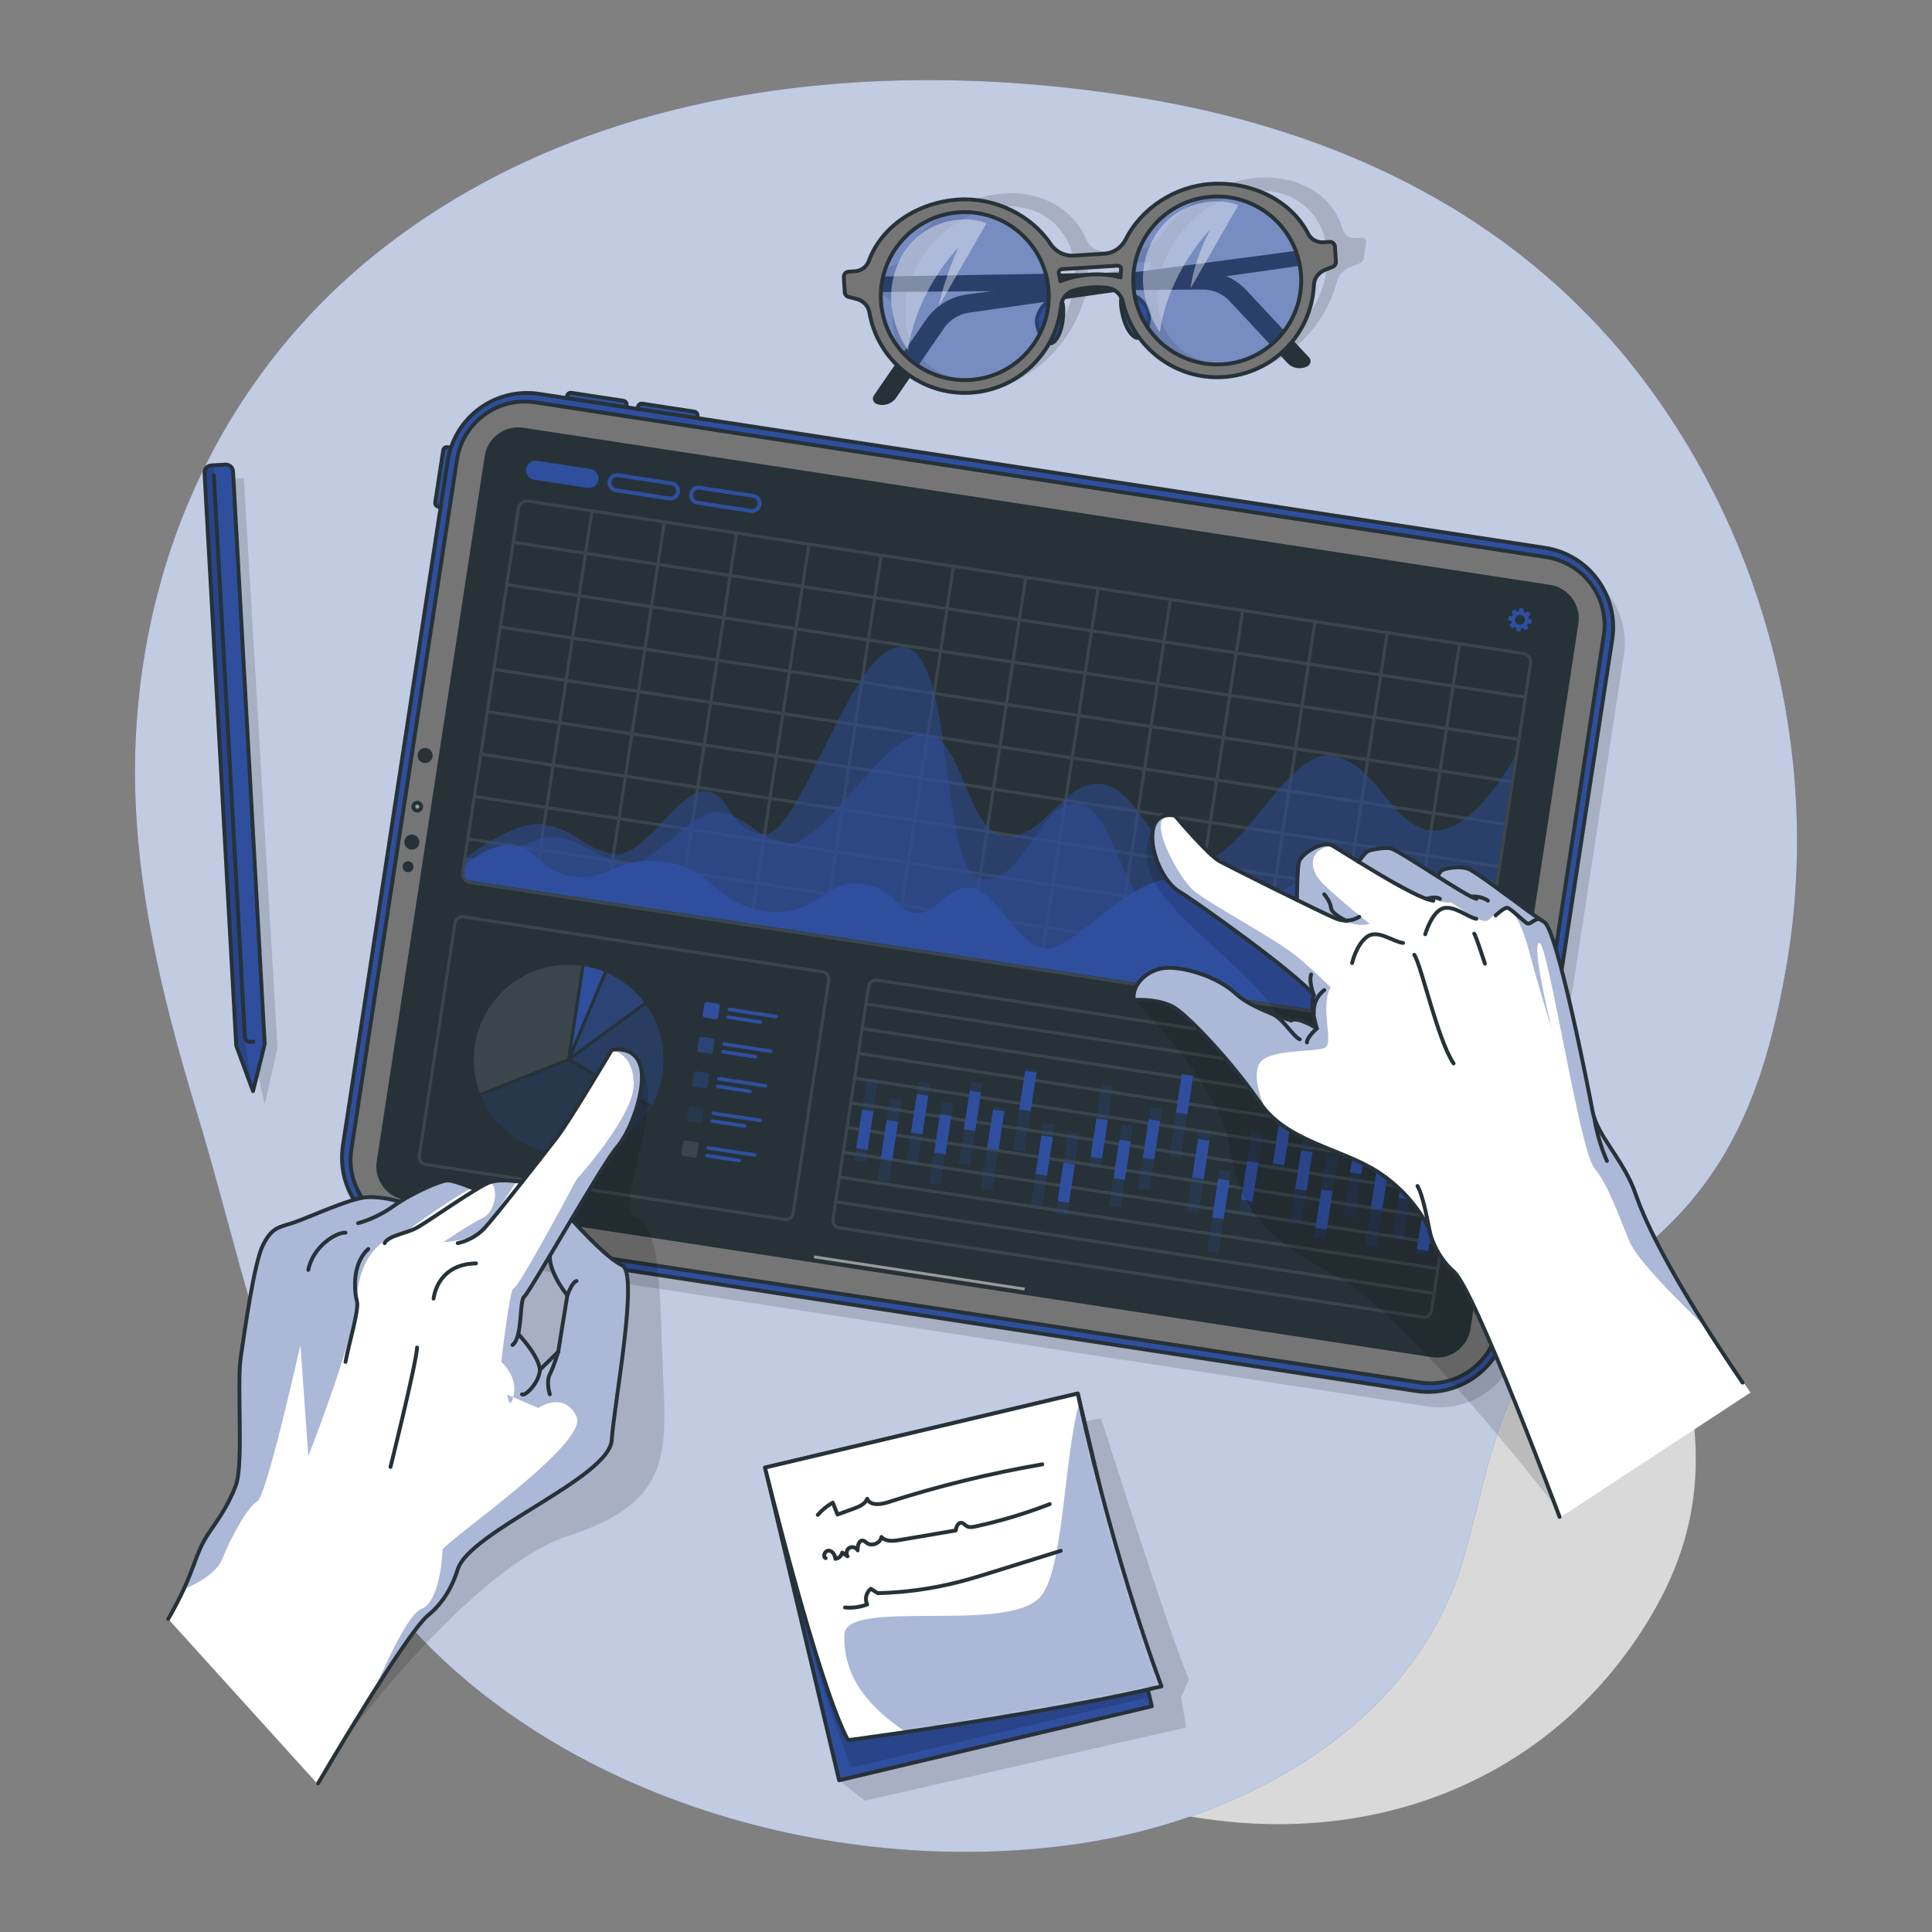 <svg xmlns="http://www.w3.org/2000/svg" width="500" height="500" viewBox="0 0 500 500" fill="none"><rect x="0" y="0" width="500" height="500" fill="#808080" stroke="none"/><path opacity="0.7" d="M67.931 167.084C67.931 167.084 40.054 239.072 79.228 311.587C118.402 384.103 199.107 422.389 263.697 455.135C328.287 487.881 395.358 471.934 427.231 418.297C459.104 364.66 415.386 326.369 415.334 249.879C415.283 173.389 426.781 153.137 385.371 88.516C343.961 23.892 242.312 9.59 165.471 57.52C88.631 105.448 67.931 167.084 67.931 167.084Z" fill="white"></path><path d="M193.95 24.405C160.039 30.001 127.532 42.316 99.913 63.606C59.734 94.577 37.446 140.879 35.121 191.233C33.586 224.47 41.523 256.879 51.11 288.439C63.443 329.04 71.4 375.288 97.155 409.991C137.247 464.014 214.743 486.773 279.55 477.106C321.42 470.86 365.66 447.08 378.539 404.103C383.307 388.191 385.631 371.094 393.782 356.389C403.549 338.769 421.265 328.478 434.713 314.133C451.328 296.41 458.021 274.332 462.16 250.976C471.218 199.862 458.848 145.704 428.982 103.304C397.813 59.055 351.57 35.321 299.07 25.979C293.308 24.954 287.517 24.089 281.71 23.361C252.878 19.747 222.902 19.627 193.95 24.405Z" fill="#2F4F9E"></path><path opacity="0.7" d="M193.95 24.405C160.039 30.001 127.532 42.316 99.913 63.606C59.734 94.577 37.446 140.879 35.121 191.233C33.586 224.47 41.523 256.879 51.11 288.439C63.443 329.04 71.4 375.288 97.155 409.991C137.247 464.014 214.743 486.773 279.55 477.106C321.42 470.86 365.66 447.08 378.539 404.103C383.307 388.191 385.631 371.094 393.782 356.389C403.549 338.769 421.265 328.478 434.713 314.133C451.328 296.41 458.021 274.332 462.16 250.976C471.218 199.862 458.848 145.704 428.982 103.304C397.813 59.055 351.57 35.321 299.07 25.979C293.308 24.954 287.517 24.089 281.71 23.361C252.878 19.747 222.902 19.627 193.95 24.405Z" fill="white"></path><path opacity="0.2" d="M201.281 382.659L284.96 367.047C284.96 367.047 303.898 426.809 307.723 434.536L305.703 439.229L306.964 447.08L223.819 466L217.152 460.743L201.281 382.659Z" fill="black" fill-opacity="0.7"></path><path d="M278.929 360.646L197.996 379.809L217.158 460.741L298.091 441.579L278.929 360.646Z" fill="#2F4F9E"></path><mask id="mask0_683_324" style="mask-type:luminance" maskUnits="userSpaceOnUse" x="197" y="360" width="102" height="101"><path d="M278.929 360.646L197.996 379.809L217.158 460.741L298.091 441.579L278.929 360.646Z" fill="white"></path></mask><g mask="url(#mask0_683_324)"><path opacity="0.2" d="M284.093 382.475L297.52 439.187L220.344 457.459C211.042 434.186 203.93 404.886 203.93 404.886L284.093 382.475Z" fill="black" fill-opacity="0.7"></path></g><path d="M278.929 360.646L197.996 379.809L217.158 460.741L298.091 441.579L278.929 360.646Z" stroke="#263238" stroke-miterlimit="10" stroke-linecap="round" stroke-linejoin="round"></path><path d="M300.605 436.421C280.384 441.209 251.731 445.711 234.451 448.25C225.411 449.568 219.471 450.348 219.471 450.348C211.81 436.305 197.992 379.809 197.992 379.809L278.925 360.648C279.079 361.341 279.221 362.027 279.372 362.71C289.026 406.442 300.605 436.421 300.605 436.421Z" fill="white"></path><mask id="mask1_683_324" style="mask-type:luminance" maskUnits="userSpaceOnUse" x="197" y="360" width="104" height="91"><path d="M300.605 436.421C280.384 441.209 251.731 445.711 234.451 448.25C225.411 449.568 219.471 450.348 219.471 450.348C211.81 436.305 197.992 379.809 197.992 379.809L278.925 360.648C279.079 361.341 279.221 362.027 279.372 362.71C289.026 406.442 300.605 436.421 300.605 436.421Z" fill="white"></path></mask><g mask="url(#mask1_683_324)"><path opacity="0.4" d="M300.606 436.421C280.385 441.209 251.732 445.711 234.452 448.25C221.474 439.618 218.343 431.156 218.5 423.093C218.676 413.505 260.41 422.872 269.132 413.382C275.354 406.613 275.174 377.875 279.373 362.709C289.027 406.442 300.606 436.421 300.606 436.421Z" fill="#2F4F9E"></path></g><path d="M300.605 436.421C280.384 441.209 251.731 445.711 234.451 448.25C225.411 449.568 219.471 450.348 219.471 450.348C211.81 436.305 197.992 379.809 197.992 379.809L278.925 360.648C279.079 361.341 279.221 362.027 279.372 362.71C289.026 406.442 300.605 436.421 300.605 436.421Z" stroke="#263238" stroke-miterlimit="10" stroke-linecap="round" stroke-linejoin="round"></path><path d="M211.645 392.048C212.744 390.776 214.067 389.699 215.536 388.883C215.937 389.909 216.338 390.935 216.739 391.961C218.137 391.453 219.535 390.945 220.933 390.437C222.332 389.929 223.886 389.275 224.421 387.886C225.191 389.715 227.845 389.406 229.735 388.798C242.817 384.589 256.196 381.302 269.739 378.971" stroke="#263238" stroke-miterlimit="10" stroke-linecap="round" stroke-linejoin="round"></path><path d="M213.68 403.245C212.805 402.795 213.527 401.231 214.508 401.307C215.489 401.383 216.116 402.446 216.194 403.427C217.046 403.335 217.798 402.643 217.962 401.802C218.424 402.124 218.886 402.447 219.348 402.769C218.868 402.083 219.103 401.008 219.826 400.585C220.549 400.162 221.601 400.483 221.964 401.238C221.864 400.103 222.307 398.456 223.414 398.724C223.778 398.812 224.046 399.111 224.35 399.331C225.666 400.282 227.853 399.373 228.108 397.77C229.198 399.013 231.146 398.84 232.776 398.562C237.631 397.735 242.485 396.908 247.34 396.081C247.473 395.164 247.936 393.979 248.854 394.104C249.388 394.177 249.733 394.695 250.199 394.966C250.858 395.35 251.686 395.207 252.432 395.046C258.987 393.629 265.429 391.691 271.677 389.258" stroke="#263238" stroke-miterlimit="10" stroke-linecap="round" stroke-linejoin="round"></path><path d="M218.695 416.021C220.635 416.191 222.612 415.919 224.434 415.23C223.745 413.888 224.166 412.076 225.377 411.175C225.964 411.551 226.552 411.928 227.139 412.304C234.214 412.143 241.271 411.171 248.126 409.413C251.204 408.624 254.239 407.677 257.272 406.732C263.026 404.938 268.779 403.144 274.533 401.35" stroke="#263238" stroke-miterlimit="10" stroke-linecap="round" stroke-linejoin="round"></path><path opacity="0.2" d="M352.44 61.511L350.832 61.611C349.203 61.712 347.867 60.828 347.457 59.331C345.007 50.381 336.026 45.354 325.613 45.999C316.226 46.581 306.345 52.499 300.617 60.679C299.069 62.89 296.697 64.406 294.295 64.555L286.304 65.05C283.902 65.199 281.967 63.95 281.093 61.889C277.858 54.265 269.669 49.467 260.283 50.049C249.869 50.695 239.11 56.945 233.759 66.379C232.864 67.956 231.219 69.025 229.591 69.126L227.983 69.226C227.252 69.271 226.562 69.919 226.444 70.672L225.809 74.695C225.711 75.315 226.032 75.832 226.589 75.953L228.536 76.536C230.063 76.993 231.026 78.377 230.934 80.11C230.248 92.92 239.288 102.334 252.16 101.536C264.576 100.766 276.382 90.754 280.238 78.398C280.863 76.397 282.632 74.734 284.606 74.239C286.939 73.654 289.934 73.228 293.037 73.646C294.917 73.899 296.236 75.369 296.231 77.356C296.201 89.499 305.057 98.257 317.49 97.487C330.361 96.689 342.58 85.958 345.964 72.98C346.422 71.224 347.845 69.693 349.548 69.035L351.718 68.197C352.325 68.004 352.817 67.437 352.915 66.817L353.55 62.794C353.668 62.04 353.172 61.466 352.44 61.511ZM252.695 98.138C240.732 98.88 232.582 89.459 234.526 77.137C236.47 64.816 247.784 54.189 259.747 53.447C271.71 52.705 279.86 62.126 277.916 74.447C275.971 86.769 264.658 97.397 252.695 98.138ZM281.481 71.854C281.529 71.153 281.547 70.462 281.537 69.782C281.529 69.221 282.047 68.679 282.606 68.644L296.925 67.756C297.484 67.721 297.839 68.21 297.652 68.783C297.428 69.469 297.227 70.162 297.054 70.862C290.892 69.05 284.742 70.658 281.481 71.854ZM318.026 94.088C306.063 94.83 297.912 85.409 299.856 73.087C301.8 60.766 313.115 50.139 325.078 49.397C337.041 48.655 345.191 58.076 343.247 70.397C341.302 82.72 329.988 93.347 318.026 94.088Z" fill="black" fill-opacity="0.7"></path><path d="M342.167 64.023L250.411 76.178C246.029 76.758 242.098 79.169 239.593 82.811L226.159 102.346C225.626 103.12 225.958 104.189 226.836 104.526C228.688 105.236 230.785 104.585 231.91 102.951L244.327 84.91C245.823 82.736 248.162 81.288 250.776 80.917L342.505 67.921L342.167 64.023Z" fill="#263238"></path><path d="M218.379 71.721L310.924 70.19C315.344 70.117 319.588 71.92 322.603 75.153L338.775 92.489C339.416 93.176 339.246 94.282 338.427 94.745C336.7 95.721 334.53 95.387 333.176 93.937L318.231 77.928C316.43 75.999 313.903 74.912 311.263 74.932L218.62 75.628L218.379 71.721Z" fill="#263238"></path><path d="M274.472 77.606C275.611 77.822 275.557 85.578 272.984 88.24C270.411 90.902 267.756 84.468 268.433 82.173C269.11 79.877 270.902 76.929 274.472 77.606Z" fill="#2F4F9E" stroke="#263238" stroke-miterlimit="10" stroke-linecap="round" stroke-linejoin="round"></path><path d="M290.55 76.61C289.446 76.965 290.458 84.655 293.339 86.979C296.221 89.302 298.061 82.59 297.106 80.396C296.151 78.202 294.009 75.497 290.55 76.61Z" fill="#2F4F9E" stroke="#263238" stroke-miterlimit="10" stroke-linecap="round" stroke-linejoin="round"></path><path opacity="0.5" d="M233.22 59.386C238.061 55.246 248.306 48.193 259.528 54.9C270.75 61.607 274.625 68.881 272.318 78.771C270.011 88.661 262.95 101.843 246.311 99.54C229.673 97.237 218.187 72.243 233.22 59.386Z" fill="#2F4F9E"></path><path opacity="0.5" d="M298.646 56.187C303.487 52.047 313.732 44.995 324.953 51.701C336.174 58.407 340.05 65.682 337.743 75.572C335.436 85.462 328.375 98.644 311.736 96.341C295.099 94.038 283.613 69.044 298.646 56.187Z" fill="#2F4F9E"></path><path d="M344.079 62.599L342.471 62.699C340.842 62.8 339.293 61.944 338.548 60.492C334.094 51.809 323.885 46.947 313.471 47.592C304.084 48.174 295.371 53.936 291.365 61.886C290.282 64.035 288.212 65.51 285.81 65.659L277.82 66.154C275.418 66.303 273.182 65.094 271.842 63.096C266.885 55.702 257.527 51.06 248.14 51.642C237.726 52.287 228.196 58.374 224.848 67.54C224.288 69.073 222.856 70.113 221.228 70.214L219.62 70.314C218.889 70.359 218.332 70.989 218.378 71.72L218.62 75.626C218.657 76.228 219.096 76.729 219.687 76.845L221.789 77.407C223.438 77.848 224.719 79.189 225.006 80.871C227.131 93.306 238.367 102.426 251.238 101.628C263.654 100.858 273.417 91.118 274.606 79.119C274.799 77.176 276.226 75.558 278.118 75.074C280.354 74.502 283.297 74.083 286.535 74.483C288.496 74.725 290.156 76.15 290.589 78.078C293.232 89.864 304.136 98.349 316.569 97.578C329.44 96.78 339.464 86.342 340.036 73.74C340.114 72.035 341.219 70.546 342.801 69.905L344.818 69.087C345.391 68.898 345.764 68.347 345.726 67.745L345.484 63.839C345.44 63.11 344.811 62.554 344.079 62.599ZM251.035 98.331C239.072 99.073 228.737 89.944 227.995 77.981C227.253 66.018 236.382 55.683 248.345 54.941C260.308 54.199 270.643 63.328 271.385 75.291C272.127 87.254 262.998 97.59 251.035 98.331ZM274.428 72.768C274.322 72.087 274.188 71.417 274.028 70.757C273.896 70.213 274.302 69.685 274.861 69.651L289.18 68.763C289.739 68.728 290.206 69.202 290.143 69.759C290.067 70.425 290.017 71.099 289.995 71.778C283.351 70.028 277.471 71.601 274.428 72.768ZM316.366 94.282C304.403 95.024 294.068 85.895 293.326 73.932C292.584 61.969 301.713 51.634 313.676 50.892C325.639 50.15 335.974 59.279 336.716 71.242C337.458 83.204 328.329 93.54 316.366 94.282Z" fill="#757575" stroke="#263238" stroke-miterlimit="10" stroke-linecap="round" stroke-linejoin="round"></path><path opacity="0.4" d="M235.001 90.637C235.001 90.637 226.99 80.055 232.645 67.754C237.733 56.688 249.662 55.428 255.287 57.802L242.956 79.27C244.595 71.252 248.056 64.022 248.056 64.022C248.056 64.022 237.188 75.011 235.001 90.637Z" fill="white"></path><path opacity="0.4" d="M300.177 85.969C300.177 85.969 292.166 75.387 297.821 63.086C302.909 52.02 314.838 50.76 320.463 53.134L308.131 74.602C309.06 66.886 313.231 59.354 313.231 59.354C313.231 59.354 302.364 70.343 300.177 85.969Z" fill="white"></path><path opacity="0.2" d="M65.601 272.843L68.505 285.872L71.813 271.124L63.11 123.789H57.176L65.601 272.843Z" fill="black" fill-opacity="0.7"></path><path d="M60.304 121.997L68.505 270.2L65.484 282.386L61.138 270.608L52.937 122.405C52.88 121.377 53.663 120.502 54.691 120.445L58.344 120.243C59.373 120.186 60.248 120.969 60.304 121.997Z" fill="#2F4F9E"></path><mask id="mask2_683_324" style="mask-type:luminance" maskUnits="userSpaceOnUse" x="52" y="120" width="17" height="163"><path d="M60.304 121.997L68.505 270.2L65.484 282.386L61.138 270.608L52.937 122.405C52.88 121.377 53.663 120.502 54.691 120.445L58.344 120.243C59.373 120.186 60.248 120.969 60.304 121.997Z" fill="white"></path></mask><g mask="url(#mask2_683_324)"><path opacity="0.2" d="M65.483 282.387L61.136 270.609L52.935 122.406C52.878 121.378 53.661 120.503 54.689 120.446L55.198 120.418L63.459 269.71L65.483 282.387Z" fill="black" fill-opacity="0.7"></path></g><path d="M60.304 121.997L68.505 270.2L65.484 282.386L61.138 270.608L52.937 122.405C52.88 121.377 53.663 120.502 54.691 120.445L58.344 120.243C59.373 120.186 60.248 120.969 60.304 121.997Z" stroke="#263238" stroke-miterlimit="10" stroke-linecap="round" stroke-linejoin="round"></path><path d="M55.34 122.955L63.391 268.444C63.429 269.141 64.026 269.674 64.722 269.636L65.6 269.587" fill="#2F4F9E"></path><path d="M55.34 122.955L63.391 268.444C63.429 269.141 64.026 269.674 64.722 269.636L65.6 269.587" stroke="#263238" stroke-miterlimit="10" stroke-linecap="round" stroke-linejoin="round"></path><path opacity="0.2" d="M91.752 300.46L118.863 123.332C120.599 111.991 131.2 104.205 142.54 105.941L402.855 145.785C414.196 147.521 421.982 158.122 420.246 169.462L393.135 346.59C391.399 357.931 380.798 365.717 369.458 363.981L109.143 324.138C97.802 322.402 90.016 311.801 91.752 300.46Z" fill="black" fill-opacity="0.7"></path><path d="M121.498 116.592L119.139 132.003L113.469 131.134C112.929 131.051 112.558 130.547 112.641 130.007L114.701 116.553C114.784 116.013 115.288 115.641 115.828 115.724L121.498 116.592Z" fill="#2F4F9E" stroke="#263238" stroke-miterlimit="10" stroke-linecap="round" stroke-linejoin="round"></path><path d="M161.306 110.521L145.895 108.162L146.763 102.492C146.846 101.952 147.35 101.581 147.89 101.664L161.346 103.723C161.886 103.806 162.257 104.31 162.174 104.85L161.306 110.521Z" fill="#2F4F9E" stroke="#263238" stroke-miterlimit="10" stroke-linecap="round" stroke-linejoin="round"></path><path d="M179.638 113.328L164.227 110.969L165.095 105.299C165.178 104.759 165.682 104.388 166.222 104.471L179.678 106.531C180.218 106.614 180.589 107.118 180.506 107.658L179.638 113.328Z" fill="#2F4F9E" stroke="#263238" stroke-miterlimit="10" stroke-linecap="round" stroke-linejoin="round"></path><path d="M88.752 296.46L115.863 119.332C117.599 107.991 128.2 100.205 139.54 101.941L399.855 141.785C411.196 143.521 418.982 154.122 417.246 165.462L390.135 342.59C388.399 353.931 377.798 361.717 366.458 359.981L106.143 320.138C94.802 318.402 87.016 307.801 88.752 296.46Z" fill="#2F4F9E" stroke="#263238" stroke-miterlimit="10" stroke-linecap="round" stroke-linejoin="round"></path><path d="M367.481 357.795L105.819 317.745C96.117 316.26 89.454 307.19 90.939 297.487L118.256 119.011C119.741 109.308 128.811 102.646 138.514 104.131L400.176 144.181C409.879 145.666 416.541 154.736 415.056 164.439L387.74 342.915C386.254 352.619 377.184 359.281 367.481 357.795Z" fill="#757575" stroke="#263238" stroke-miterlimit="10" stroke-linecap="round" stroke-linejoin="round"></path><path d="M108.995 208.921C108.91 209.477 108.39 209.859 107.834 209.774C107.278 209.689 106.896 209.169 106.981 208.613C107.066 208.057 107.586 207.675 108.142 207.76C108.698 207.845 109.08 208.365 108.995 208.921Z" fill="#999999" stroke="#263238" stroke-miterlimit="10" stroke-linecap="round" stroke-linejoin="round"></path><path d="M108.51 218.228C108.347 219.292 107.353 220.022 106.289 219.86C105.225 219.697 104.495 218.703 104.658 217.639C104.821 216.575 105.815 215.845 106.879 216.007C107.943 216.17 108.673 217.164 108.51 218.228Z" fill="#263238"></path><path d="M111.94 195.818C111.777 196.882 110.783 197.612 109.719 197.45C108.655 197.287 107.925 196.293 108.087 195.229C108.25 194.165 109.244 193.435 110.308 193.597C111.373 193.759 112.103 194.754 111.94 195.818Z" fill="#263238"></path><path d="M107.012 224.522C106.893 225.297 106.169 225.83 105.393 225.711C104.618 225.592 104.085 224.868 104.204 224.092C104.323 223.316 105.047 222.784 105.823 222.903C106.599 223.022 107.131 223.746 107.012 224.522Z" fill="#263238"></path><path d="M408.492 161.36L380.562 343.88C379.822 348.67 375.352 351.96 370.562 351.23L151.352 317.68L146.602 316.95L128.732 314.21L120.082 312.89L107.582 310.98L104.852 310.56C100.062 309.83 96.772 305.35 97.502 300.56L125.442 118.04C126.172 113.25 130.652 109.96 135.442 110.7L217.272 123.22L229.652 125.12L241.482 126.93L256.682 129.25L262.182 130.09L401.152 151.36C405.942 152.1 409.222 156.57 408.492 161.36Z" fill="#263238"></path><g opacity="0.1"><path d="M203.01 315.988L110.055 301.76C108.796 301.567 107.928 300.386 108.121 299.128L117.354 238.803C117.547 237.544 118.728 236.676 119.987 236.869L212.942 251.097C214.201 251.29 215.069 252.471 214.876 253.73L205.643 314.055C205.451 315.314 204.27 316.181 203.01 315.988ZM119.865 237.665C119.045 237.54 118.276 238.104 118.151 238.925L108.918 299.25C108.793 300.069 109.357 300.838 110.177 300.964L203.132 315.192C203.952 315.317 204.721 314.753 204.846 313.933L214.079 253.608C214.205 252.788 213.639 252.019 212.82 251.893L119.865 237.665Z" fill="white"></path></g><path opacity="0.4" d="M147.9 274.185L168.719 285.992C170.05 283.554 170.988 280.848 171.432 277.944C172.436 271.385 170.74 265.039 167.181 260.023L147.9 274.185Z" fill="#2F4F9E"></path><path opacity="0.6" d="M148.1 273.038L166.704 259.373C164.225 256.11 160.934 253.463 157.072 251.762L153.406 260.456L148.1 273.038Z" fill="#2F4F9E"></path><path d="M151.272 250.027L148.049 271.081L156.327 251.45C154.728 250.808 153.038 250.326 151.272 250.027Z" fill="#2F4F9E"></path><path opacity="0.1" d="M146.797 273.939L150.475 249.906C137.222 248.096 124.919 257.242 122.888 270.514C122.227 274.836 122.741 279.064 124.183 282.882L146.797 273.939Z" fill="white"></path><path opacity="0.2" d="M143.446 298.502C153.665 300.066 163.37 295.085 168.318 286.692L147.13 274.676L124.475 283.635C127.659 291.294 134.648 297.155 143.446 298.502Z" fill="#2F4F9E"></path><path d="M185.143 263.757L182.381 263.334C182.039 263.282 181.804 262.962 181.857 262.62L182.28 259.858C182.332 259.516 182.652 259.281 182.994 259.334L185.756 259.757C186.098 259.809 186.333 260.129 186.28 260.471L185.857 263.233C185.804 263.574 185.485 263.809 185.143 263.757Z" fill="#2F4F9E"></path><path d="M200.748 263.545L188.697 261.7C188.443 261.661 188.269 261.424 188.308 261.17C188.347 260.916 188.584 260.742 188.838 260.781L200.889 262.626C201.143 262.665 201.317 262.902 201.278 263.156C201.239 263.41 201.002 263.584 200.748 263.545Z" fill="#2F4F9E"></path><path d="M196.765 264.982L188.391 263.7C188.137 263.661 187.963 263.424 188.002 263.17C188.041 262.916 188.278 262.742 188.532 262.781L196.906 264.063C197.16 264.102 197.334 264.339 197.295 264.593C197.256 264.847 197.019 265.021 196.765 264.982Z" fill="#2F4F9E"></path><path opacity="0.6" d="M183.772 272.716L181.01 272.293C180.668 272.241 180.433 271.921 180.486 271.579L180.909 268.817C180.961 268.475 181.281 268.24 181.623 268.293L184.385 268.716C184.727 268.768 184.962 269.088 184.909 269.43L184.486 272.192C184.434 272.534 184.114 272.769 183.772 272.716Z" fill="#2F4F9E"></path><path d="M199.377 272.504L187.326 270.659C187.072 270.62 186.898 270.383 186.937 270.129C186.976 269.875 187.213 269.701 187.467 269.74L199.518 271.584C199.772 271.623 199.946 271.86 199.907 272.114C199.868 272.369 199.631 272.543 199.377 272.504Z" fill="#2F4F9E"></path><path d="M195.393 273.941L187.019 272.659C186.765 272.62 186.591 272.383 186.63 272.129C186.669 271.875 186.906 271.701 187.16 271.74L195.534 273.022C195.788 273.061 195.962 273.298 195.923 273.552C195.884 273.806 195.647 273.98 195.393 273.941Z" fill="#2F4F9E"></path><path opacity="0.4" d="M182.401 281.675L179.639 281.252C179.297 281.2 179.062 280.88 179.115 280.538L179.538 277.776C179.59 277.434 179.91 277.199 180.252 277.252L183.014 277.675C183.356 277.727 183.591 278.047 183.538 278.389L183.115 281.151C183.063 281.492 182.743 281.727 182.401 281.675Z" fill="#2F4F9E"></path><path d="M198.006 281.463L185.955 279.618C185.701 279.579 185.527 279.342 185.566 279.088C185.605 278.834 185.842 278.66 186.096 278.699L198.147 280.544C198.401 280.583 198.575 280.82 198.536 281.074C198.497 281.328 198.26 281.502 198.006 281.463Z" fill="#2F4F9E"></path><path d="M194.022 282.9L185.648 281.618C185.394 281.579 185.22 281.342 185.259 281.088C185.298 280.834 185.535 280.66 185.789 280.699L194.163 281.981C194.417 282.02 194.591 282.257 194.552 282.511C194.513 282.765 194.276 282.939 194.022 282.9Z" fill="#2F4F9E"></path><path opacity="0.2" d="M181.03 290.634L178.268 290.211C177.926 290.159 177.691 289.839 177.744 289.497L178.167 286.735C178.219 286.393 178.539 286.158 178.881 286.211L181.643 286.634C181.985 286.686 182.22 287.006 182.167 287.348L181.744 290.11C181.691 290.452 181.372 290.687 181.03 290.634Z" fill="#2F4F9E"></path><path d="M196.635 290.422L184.584 288.577C184.33 288.538 184.156 288.301 184.195 288.047C184.234 287.793 184.471 287.619 184.725 287.658L196.776 289.502C197.03 289.541 197.204 289.778 197.165 290.032C197.126 290.287 196.889 290.461 196.635 290.422Z" fill="#2F4F9E"></path><path d="M192.651 291.859L184.277 290.577C184.023 290.538 183.849 290.301 183.888 290.047C183.927 289.793 184.164 289.619 184.418 289.658L192.792 290.94C193.046 290.979 193.22 291.216 193.181 291.47C193.142 291.724 192.905 291.898 192.651 291.859Z" fill="#2F4F9E"></path><path opacity="0.1" d="M179.659 299.593L176.897 299.17C176.555 299.118 176.32 298.798 176.373 298.456L176.796 295.694C176.848 295.352 177.168 295.117 177.51 295.17L180.272 295.593C180.614 295.645 180.849 295.965 180.796 296.307L180.373 299.069C180.32 299.41 180.001 299.645 179.659 299.593Z" fill="white"></path><path d="M195.264 299.38L183.213 297.536C182.959 297.497 182.785 297.26 182.824 297.006C182.863 296.752 183.1 296.578 183.354 296.617L195.405 298.462C195.659 298.501 195.833 298.738 195.794 298.992C195.755 299.245 195.518 299.419 195.264 299.38Z" fill="#2F4F9E"></path><path d="M191.28 300.816L182.906 299.534C182.652 299.495 182.478 299.258 182.517 299.004C182.556 298.75 182.793 298.576 183.047 298.615L191.421 299.897C191.675 299.936 191.849 300.173 191.81 300.427C191.771 300.681 191.534 300.855 191.28 300.816Z" fill="#2F4F9E"></path><g opacity="0.1"><path d="M378.159 276.385L227.036 253.254C225.777 253.061 224.593 253.924 224.4 255.183L223.763 259.342L223.641 260.139L222.782 265.748L222.66 266.545L221.803 272.147L221.681 272.944L220.824 278.546L220.702 279.343L219.844 284.953L219.722 285.75L218.865 291.352L218.743 292.149L217.886 297.751L217.764 298.548L216.905 304.158L216.783 304.955L215.926 310.557L215.804 311.354L215.167 315.513C214.974 316.772 215.845 317.957 217.104 318.15L368.227 341.281C369.486 341.474 370.663 340.602 370.856 339.343L371.493 335.184L371.615 334.387L372.472 328.785L372.594 327.988L373.453 322.379L373.575 321.582L374.432 315.98L374.554 315.183L375.411 309.581L375.533 308.784L376.392 303.175L376.514 302.378L377.371 296.776L377.493 295.979L378.35 290.377L378.472 289.58L379.331 283.971L379.453 283.174L380.09 279.015C380.282 277.754 379.418 276.578 378.159 276.385ZM370.059 339.217C369.933 340.038 369.162 340.605 368.349 340.48L217.226 317.349C216.405 317.223 215.838 316.452 215.964 315.631L216.601 311.472L370.696 335.058L370.059 339.217ZM370.817 334.261L216.722 310.675L217.579 305.073L371.674 328.659L370.817 334.261ZM371.797 327.862L217.702 304.276L218.56 298.666L372.655 322.252L371.797 327.862ZM372.777 321.456L218.682 297.87L219.539 292.268L373.634 315.854L372.777 321.456ZM373.757 315.058L219.662 291.472L220.519 285.87L374.614 309.456L373.757 315.058ZM374.736 308.659L220.641 285.074L221.5 279.465L375.595 303.051L374.736 308.659ZM375.717 302.253L221.622 278.667L222.479 273.065L376.574 296.651L375.717 302.253ZM376.696 295.855L222.601 272.269L223.458 266.667L377.553 290.253L376.696 295.855ZM377.675 289.456L223.58 265.87L224.439 260.261L378.534 283.847L377.675 289.456ZM224.561 259.464L225.198 255.305C225.324 254.484 226.094 253.925 226.915 254.051L378.038 277.182C378.851 277.306 379.419 278.07 379.293 278.891L378.656 283.05L224.561 259.464Z" fill="white"></path></g><g opacity="0.1"><path d="M394.305 168.717L136.779 129.3C135.343 129.08 133.995 130.07 133.775 131.506L119.345 225.782C119.125 227.218 120.115 228.566 121.551 228.786L379.077 268.203C380.513 268.423 381.86 267.433 382.08 265.997L396.51 171.721C396.731 170.284 395.742 168.937 394.305 168.717ZM184.266 182.273L202.179 185.015L200.623 195.184L182.71 192.442L184.266 182.273ZM181.913 192.32L164 189.578L165.556 179.409L183.469 182.151L181.913 192.32ZM202.976 185.137L220.889 187.879L219.333 198.048L201.42 195.306L202.976 185.137ZM295.851 198.537L277.938 195.795L279.494 185.626L297.407 188.368L295.851 198.537ZM298.204 188.49L316.117 191.232L314.561 201.401L296.648 198.659L298.204 188.49ZM240.396 190.864L258.309 193.606L256.753 203.775L238.84 201.033L240.396 190.864ZM238.043 200.911L220.13 198.169L221.686 188L239.599 190.742L238.043 200.911ZM259.106 193.728L277.019 196.47L275.463 206.639L257.55 203.897L259.106 193.728ZM277.815 196.592L295.728 199.334L294.172 209.503L276.259 206.761L277.815 196.592ZM277.141 195.673L259.228 192.931L260.784 182.762L278.697 185.504L277.141 195.673ZM258.431 192.809L240.518 190.067L242.074 179.898L259.987 182.64L258.431 192.809ZM239.721 189.946L221.808 187.204L223.364 177.035L241.277 179.777L239.721 189.946ZM221.011 187.082L203.098 184.34L204.654 174.171L222.567 176.913L221.011 187.082ZM219.211 198.844L217.655 209.013L199.742 206.271L201.298 196.102L219.211 198.844ZM220.008 198.966L237.921 201.708L236.365 211.877L218.452 209.135L220.008 198.966ZM238.717 201.83L256.63 204.572L255.074 214.741L237.161 211.999L238.717 201.83ZM257.427 204.693L275.34 207.435L273.784 217.604L255.871 214.862L257.427 204.693ZM276.137 207.557L294.05 210.299L292.494 220.468L274.581 217.726L276.137 207.557ZM294.847 210.421L312.76 213.163L311.203 223.332L293.29 220.59L294.847 210.421ZM294.969 209.624L296.525 199.455L314.438 202.197L312.882 212.366L294.969 209.624ZM315.235 202.319L333.148 205.061L331.592 215.23L313.679 212.488L315.235 202.319ZM333.945 205.183L351.858 207.925L350.302 218.094L332.389 215.352L333.945 205.183ZM334.067 204.386L335.623 194.217L353.536 196.959L351.98 207.128L334.067 204.386ZM333.271 204.264L315.358 201.522L316.914 191.353L334.827 194.095L333.271 204.264ZM317.035 190.557L318.591 180.389L336.504 183.131L334.948 193.299L317.035 190.557ZM316.239 190.435L298.326 187.693L299.882 177.525L317.795 180.267L316.239 190.435ZM297.529 187.571L279.616 184.829L281.172 174.661L299.085 177.403L297.529 187.571ZM278.819 184.707L260.906 181.965L262.462 171.797L280.375 174.539L278.819 184.707ZM260.109 181.844L242.196 179.102L243.752 168.934L261.665 171.676L260.109 181.844ZM241.399 178.98L223.486 176.238L225.042 166.07L242.955 168.812L241.399 178.98ZM222.689 176.116L204.776 173.374L206.332 163.206L224.245 165.948L222.689 176.116ZM203.979 173.252L186.066 170.51L187.622 160.342L205.535 163.084L203.979 173.252ZM203.857 174.049L202.301 184.218L184.388 181.476L185.944 171.307L203.857 174.049ZM183.591 181.354L165.678 178.612L167.234 168.443L185.147 171.185L183.591 181.354ZM164.881 178.491L146.968 175.749L148.524 165.58L166.437 168.322L164.881 178.491ZM164.759 179.287L163.203 189.456L145.29 186.714L146.846 176.545L164.759 179.287ZM163.081 190.253L161.525 200.422L143.612 197.68L145.168 187.511L163.081 190.253ZM163.878 190.375L181.791 193.117L180.235 203.286L162.322 200.544L163.878 190.375ZM182.588 193.239L200.501 195.981L198.945 206.15L181.032 203.408L182.588 193.239ZM198.822 206.946L197.266 217.115L179.353 214.373L180.909 204.204L198.822 206.946ZM199.619 207.068L217.532 209.81L215.976 219.979L198.063 217.237L199.619 207.068ZM218.329 209.931L236.242 212.673L234.686 222.842L216.773 220.1L218.329 209.931ZM237.039 212.795L254.952 215.537L253.396 225.706L235.483 222.964L237.039 212.795ZM255.749 215.659L273.662 218.401L272.106 228.57L254.193 225.828L255.749 215.659ZM274.459 218.523L292.372 221.265L290.816 231.434L272.903 228.692L274.459 218.523ZM293.169 221.386L311.082 224.128L309.526 234.297L291.613 231.555L293.169 221.386ZM311.878 224.25L329.791 226.992L328.235 237.161L310.322 234.419L311.878 224.25ZM312 223.453L313.556 213.284L331.469 216.026L329.913 226.195L312 223.453ZM332.267 216.148L350.18 218.89L348.624 229.059L330.711 226.317L332.267 216.148ZM350.976 219.012L368.889 221.754L367.333 231.923L349.42 229.181L350.976 219.012ZM351.098 218.215L352.654 208.046L370.567 210.788L369.011 220.957L351.098 218.215ZM352.777 207.25L354.333 197.081L372.246 199.823L370.69 209.992L352.777 207.25ZM354.455 196.284L356.011 186.116L373.924 188.858L372.368 199.026L354.455 196.284ZM353.658 196.162L335.745 193.42L337.301 183.252L355.214 185.994L353.658 196.162ZM337.424 182.455L338.98 172.286L356.893 175.028L355.337 185.197L337.424 182.455ZM336.627 182.334L318.714 179.592L320.27 169.423L338.183 172.165L336.627 182.334ZM317.917 179.47L300.004 176.728L301.56 166.559L319.473 169.301L317.917 179.47ZM299.207 176.606L281.294 173.864L282.85 163.695L300.763 166.437L299.207 176.606ZM280.497 173.742L262.584 171L264.14 160.831L282.053 163.573L280.497 173.742ZM261.787 170.879L243.874 168.137L245.43 157.968L263.343 160.71L261.787 170.879ZM243.078 168.015L225.165 165.273L226.721 155.104L244.634 157.846L243.078 168.015ZM224.368 165.151L206.455 162.409L208.011 152.24L225.924 154.982L224.368 165.151ZM205.657 162.287L187.744 159.545L189.3 149.376L207.213 152.118L205.657 162.287ZM186.948 159.424L169.035 156.682L170.591 146.513L188.504 149.255L186.948 159.424ZM186.826 160.22L185.27 170.388L167.357 167.646L168.913 157.478L186.826 160.22ZM166.56 167.525L148.647 164.783L150.203 154.615L168.116 157.357L166.56 167.525ZM147.85 164.661L129.937 161.919L131.493 151.751L149.406 154.493L147.85 164.661ZM147.728 165.458L146.172 175.627L128.259 172.885L129.815 162.716L147.728 165.458ZM146.049 176.424L144.493 186.593L126.58 183.851L128.136 173.682L146.049 176.424ZM144.371 187.389L142.815 197.558L124.902 194.816L126.458 184.647L144.371 187.389ZM142.693 198.355L141.137 208.524L123.224 205.782L124.78 195.613L142.693 198.355ZM143.489 198.476L161.402 201.218L159.846 211.387L141.933 208.645L143.489 198.476ZM162.199 201.34L180.112 204.082L178.556 214.251L160.643 211.509L162.199 201.34ZM178.434 215.047L176.878 225.216L158.965 222.474L160.521 212.305L178.434 215.047ZM179.231 215.169L197.144 217.911L195.588 228.08L177.675 225.338L179.231 215.169ZM197.941 218.033L215.854 220.775L214.298 230.944L196.385 228.202L197.941 218.033ZM216.651 220.897L234.564 223.639L233.008 233.808L215.095 231.066L216.651 220.897ZM235.361 223.761L253.274 226.503L251.718 236.672L233.805 233.93L235.361 223.761ZM254.07 226.624L271.983 229.366L270.427 239.535L252.514 236.793L254.07 226.624ZM272.78 229.488L290.693 232.23L289.137 242.399L271.224 239.657L272.78 229.488ZM291.491 232.352L309.404 235.094L307.848 245.263L289.935 242.521L291.491 232.352ZM310.2 235.216L328.113 237.958L326.557 248.127L308.644 245.385L310.2 235.216ZM328.91 238.079L346.823 240.821L345.267 250.99L327.354 248.248L328.91 238.079ZM329.032 237.282L330.588 227.113L348.501 229.855L346.945 240.024L329.032 237.282ZM349.298 229.977L367.211 232.719L365.655 242.888L347.742 240.146L349.298 229.977ZM368.008 232.841L385.921 235.583L384.365 245.752L366.452 243.01L368.008 232.841ZM368.13 232.044L369.686 221.875L387.599 224.617L386.043 234.786L368.13 232.044ZM369.809 221.079L371.365 210.91L389.278 213.652L387.722 223.821L369.809 221.079ZM371.487 210.114L373.043 199.945L390.956 202.687L389.4 212.856L371.487 210.114ZM373.165 199.148L374.721 188.98L392.634 191.722L391.078 201.89L373.165 199.148ZM374.844 188.183L376.4 178.014L394.313 180.756L392.757 190.925L374.844 188.183ZM374.047 188.061L356.133 185.319L357.689 175.15L375.603 177.892L374.047 188.061ZM357.812 174.354L359.368 164.185L377.281 166.927L375.725 177.096L357.812 174.354ZM357.015 174.232L339.102 171.49L340.659 161.321L358.572 164.063L357.015 174.232ZM338.306 171.368L320.393 168.626L321.949 158.457L339.862 161.199L338.306 171.368ZM319.595 168.504L301.682 165.762L303.238 155.593L321.151 158.335L319.595 168.504ZM300.886 165.641L282.973 162.899L284.529 152.73L302.442 155.472L300.886 165.641ZM282.176 162.777L264.263 160.035L265.819 149.866L283.732 152.608L282.176 162.777ZM263.466 159.913L245.553 157.171L247.109 147.002L265.022 149.744L263.466 159.913ZM244.756 157.05L226.843 154.308L228.399 144.139L246.312 146.881L244.756 157.05ZM226.046 154.186L208.133 151.444L209.689 141.275L227.602 144.017L226.046 154.186ZM207.336 151.322L189.423 148.58L190.979 138.411L208.892 141.153L207.336 151.322ZM188.626 148.458L170.713 145.716L172.269 135.547L190.182 138.289L188.626 148.458ZM169.916 145.595L152.003 142.853L153.559 132.684L171.472 135.426L169.916 145.595ZM169.794 146.391L168.238 156.56L150.325 153.818L151.881 143.649L169.794 146.391ZM149.528 153.696L131.615 150.954L133.171 140.785L151.084 143.527L149.528 153.696ZM123.101 206.578L141.014 209.32L139.458 219.489L121.545 216.747L123.101 206.578ZM141.811 209.442L159.724 212.184L158.168 222.353L140.255 219.611L141.811 209.442ZM158.046 223.149L156.49 233.317L138.577 230.575L140.133 220.407L158.046 223.149ZM158.843 223.271L176.756 226.013L175.2 236.181L157.287 233.439L158.843 223.271ZM177.552 226.135L195.465 228.877L193.909 239.045L175.996 236.303L177.552 226.135ZM196.262 228.999L214.175 231.741L212.619 241.909L194.706 239.167L196.262 228.999ZM214.972 231.862L232.885 234.604L231.329 244.772L213.416 242.03L214.972 231.862ZM233.682 234.726L251.595 237.468L250.039 247.636L232.126 244.894L233.682 234.726ZM252.392 237.59L270.305 240.332L268.749 250.5L250.836 247.758L252.392 237.59ZM271.102 240.453L289.015 243.195L287.459 253.363L269.545 250.621L271.102 240.453ZM289.812 243.317L307.725 246.059L306.169 256.227L288.256 253.485L289.812 243.317ZM308.522 246.181L326.435 248.923L324.879 259.091L306.966 256.349L308.522 246.181ZM327.232 249.045L345.145 251.787L343.589 261.955L325.676 259.213L327.232 249.045ZM345.941 251.908L363.855 254.65L362.299 264.818L344.386 262.076L345.941 251.908ZM346.063 251.112L347.619 240.943L365.532 243.685L363.976 253.854L346.063 251.112ZM366.33 243.807L384.243 246.549L382.687 256.718L364.774 253.976L366.33 243.807ZM395.714 171.599L394.434 179.96L376.521 177.218L378.077 167.049L394.182 169.514C395.18 169.666 395.867 170.602 395.714 171.599ZM136.658 130.097L152.763 132.562L151.207 142.731L133.294 139.989L134.574 131.628C134.726 130.632 135.661 129.945 136.658 130.097ZM120.143 225.904L121.423 217.544L139.336 220.286L137.78 230.454L121.675 227.989C120.678 227.836 119.991 226.901 120.143 225.904ZM379.2 267.405L363.095 264.94L364.651 254.772L382.564 257.514L381.284 265.874C381.132 266.871 380.197 267.558 379.2 267.405Z" fill="white"></path></g><path opacity="0.5" d="M385.798 236.38L381.285 265.862C381.139 266.818 380.247 267.473 379.283 267.325L121.612 227.887C120.656 227.741 120.001 226.849 120.148 225.893L120.752 221.949C120.752 221.949 132.863 212.19 140.441 213.35C149.397 214.721 150.985 219.8 158.953 221.019C166.913 222.237 175.717 203.72 182.936 204.825C186.84 205.423 187.84 208.43 189.758 211.186C191.18 213.247 193.129 215.16 197.158 215.85C197.252 215.873 197.356 215.888 197.452 215.903C207.253 217.403 220.517 165.375 233.999 167.439C239.959 168.351 242.368 179.835 244.155 192.512C246.424 208.533 247.708 226.466 253.955 227.422C265.134 229.133 268.931 206.457 279.329 208.048C285.863 209.048 288.242 221.155 293.739 230.738C296.988 236.414 301.343 241.206 308.308 242.272C314.635 243.24 318.864 241.767 322.153 239.458C328.6 234.948 331.483 227.251 339.547 228.485C344.32 229.216 346.064 232.899 347.841 236.368C349.391 239.402 350.974 242.27 354.656 242.834C358.983 243.496 362.671 237.3 366.579 231.799C369.791 227.275 373.143 223.222 377.127 223.832C381.199 224.455 383.599 229.34 384.81 232.828C385.496 234.834 385.798 236.38 385.798 236.38Z" fill="#2F4F9E"></path><path opacity="0.5" d="M391.998 195.87L381.285 265.862C381.139 266.818 380.247 267.473 379.283 267.325L121.612 227.886C120.656 227.74 120.001 226.848 120.148 225.892L120.752 221.948C131.453 223.586 137.164 215.579 144.343 216.678C151.522 217.777 155.24 222.79 161.965 223.82C168.69 224.849 179.048 209.122 186.403 210.248C187.67 210.442 188.769 210.773 189.758 211.186C192.586 212.369 194.537 214.274 197.158 215.85C198.936 216.913 201.022 217.828 203.891 218.267C212.505 219.585 229.735 188.421 239.719 189.949C241.464 190.216 242.904 191.146 244.154 192.512C250.052 198.944 251.571 215.021 259.898 216.295C269.986 217.839 275.385 201.426 285.169 202.924C294.954 204.422 297.844 221.288 309.191 223.025C320.538 224.762 332.814 193.789 344.582 195.59C356.343 197.39 359.716 213.299 369.945 214.864C381.15 216.578 391.998 195.87 391.998 195.87Z" fill="#2F4F9E"></path><path d="M387.018 228.412L381.286 265.862C381.14 266.818 380.248 267.473 379.284 267.325L121.612 227.887C120.656 227.741 120.001 226.849 120.148 225.893L120.443 223.965C120.816 223.606 126.879 217.88 133.046 218.824C139.413 219.799 139.429 225.501 148.313 226.861C157.197 228.221 159.781 221.196 172.387 223.125C185.001 225.056 184.941 233.862 197.969 235.856C210.997 237.85 213.689 227.294 222.94 228.71C232.183 230.125 231.577 235.52 236.828 236.324C242.079 237.128 245.152 228.881 251.622 229.871C258.092 230.861 263.038 244.421 270.329 245.537C275.453 246.321 284.506 236.184 293.739 230.739C297.646 228.442 301.588 226.982 305.277 227.547C312.887 228.712 317.327 234.651 322.153 239.459C325.188 242.484 328.382 245.061 332.605 245.707C338.637 246.63 343.215 241.174 347.84 236.369C351.602 232.46 355.389 228.978 360.003 229.684C362.943 230.134 364.994 230.905 366.578 231.799C370.557 234.039 371.628 237.057 376.417 237.79C382.191 238.674 387.018 228.412 387.018 228.412Z" fill="#2F4F9E"></path><path d="M152.049 126.256L138.214 124.138C136.868 123.932 135.944 122.674 136.15 121.327C136.356 119.981 137.614 119.057 138.961 119.263L152.796 121.381C154.142 121.587 155.066 122.845 154.86 124.192C154.653 125.538 153.395 126.462 152.049 126.256Z" fill="#2F4F9E"></path><path d="M159.689 123.465C159.763 123.465 159.838 123.471 159.914 123.482L173.749 125.6C174.136 125.659 174.477 125.866 174.709 126.181C174.941 126.497 175.036 126.884 174.977 127.271C174.868 127.98 174.247 128.515 173.531 128.515C173.457 128.515 173.382 128.509 173.306 128.498L159.471 126.381C159.084 126.322 158.743 126.115 158.511 125.8C158.279 125.484 158.184 125.098 158.244 124.71C158.352 124 158.973 123.465 159.689 123.465ZM159.689 122.465C158.492 122.465 157.441 123.338 157.255 124.558C157.049 125.904 157.973 127.162 159.319 127.369L173.154 129.487C173.28 129.506 173.406 129.516 173.53 129.516C174.727 129.516 175.778 128.643 175.964 127.423C176.17 126.077 175.246 124.819 173.9 124.612L160.065 122.494C159.939 122.475 159.813 122.465 159.689 122.465Z" fill="#2F4F9E"></path><path d="M180.795 126.695C180.869 126.695 180.944 126.701 181.02 126.712L194.855 128.83C195.242 128.889 195.583 129.096 195.815 129.411C196.047 129.726 196.142 130.113 196.083 130.5C195.974 131.209 195.353 131.744 194.637 131.744C194.563 131.744 194.488 131.738 194.412 131.727L180.577 129.609C180.19 129.55 179.849 129.343 179.617 129.028C179.385 128.712 179.29 128.326 179.349 127.939C179.458 127.23 180.079 126.695 180.795 126.695ZM180.795 125.695C179.598 125.695 178.547 126.568 178.361 127.788C178.155 129.134 179.079 130.392 180.425 130.598L194.26 132.716C194.386 132.735 194.512 132.745 194.636 132.745C195.833 132.745 196.884 131.872 197.07 130.652C197.276 129.306 196.352 128.047 195.006 127.841L181.171 125.723C181.045 125.704 180.919 125.695 180.795 125.695Z" fill="#2F4F9E"></path><path d="M396.265 161.408L396.43 160.328L395.632 160.134C395.61 159.956 395.568 159.783 395.506 159.619L396.123 159.078L395.476 158.197L394.775 158.624C394.636 158.516 394.484 158.424 394.321 158.35L394.375 157.53L393.295 157.365L393.102 158.163C392.924 158.185 392.751 158.227 392.586 158.289L392.045 157.672L391.164 158.319L391.591 159.02C391.483 159.159 391.391 159.311 391.317 159.474L390.497 159.42L390.332 160.5L391.13 160.694C391.152 160.872 391.194 161.045 391.256 161.209L390.639 161.75L391.286 162.631L391.987 162.204C392.126 162.312 392.278 162.404 392.441 162.478L392.387 163.298L393.467 163.463L393.661 162.665C393.839 162.643 394.012 162.601 394.177 162.539L394.718 163.156L395.599 162.509L395.172 161.808C395.28 161.669 395.372 161.517 395.446 161.354L396.265 161.408ZM393.189 161.669C392.496 161.563 392.02 160.915 392.126 160.222C392.232 159.529 392.88 159.053 393.573 159.159C394.266 159.265 394.742 159.913 394.636 160.606C394.531 161.299 393.883 161.775 393.189 161.669Z" fill="#2F4F9E"></path><path opacity="0.2" d="M240.715 280.409L237.773 279.959L234.535 301.116L237.477 301.566L240.715 280.409Z" fill="#2F4F9E"></path><path d="M240.227 283.597L237.285 283.146L235.761 293.106L238.703 293.556L240.227 283.597Z" fill="#2F4F9E"></path><path opacity="0.2" d="M233.276 284.733L230.334 284.283L227.096 305.44L230.037 305.89L233.276 284.733Z" fill="#2F4F9E"></path><path d="M229.483 289.857L227.959 299.816L230.901 300.267L232.425 290.308L229.483 289.857Z" fill="#2F4F9E"></path><path opacity="0.2" d="M227.274 279.663L224.332 279.213L221.094 300.37L224.036 300.82L227.274 279.663Z" fill="#2F4F9E"></path><path d="M226.055 287.63L223.113 287.18L221.589 297.139L224.531 297.589L226.055 287.63Z" fill="#2F4F9E"></path><path opacity="0.2" d="M246.7 285.603L243.758 285.152L240.52 306.309L243.461 306.759L246.7 285.603Z" fill="#2F4F9E"></path><path d="M246.221 288.784L243.279 288.334L241.755 298.293L244.697 298.743L246.221 288.784Z" fill="#2F4F9E"></path><path opacity="0.2" d="M254.278 280.358L251.336 279.908L248.098 301.065L251.039 301.515L254.278 280.358Z" fill="#2F4F9E"></path><path d="M253.912 282.747L250.971 282.297L249.446 292.256L252.388 292.706L253.912 282.747Z" fill="#2F4F9E"></path><path opacity="0.2" d="M260.065 286.835L257.123 286.385L253.885 307.542L256.827 307.992L260.065 286.835Z" fill="#2F4F9E"></path><path d="M259.944 287.63L257.002 287.18L255.478 297.139L258.419 297.589L259.944 287.63Z" fill="#2F4F9E"></path><path opacity="0.2" d="M268.381 276.786L265.439 276.336L262.201 297.493L265.143 297.943L268.381 276.786Z" fill="#2F4F9E"></path><path d="M268.26 277.581L265.318 277.131L263.794 287.09L266.736 287.54L268.26 277.581Z" fill="#2F4F9E"></path><path opacity="0.2" d="M272.965 291.122L270.023 290.672L266.785 311.829L269.727 312.279L272.965 291.122Z" fill="#2F4F9E"></path><path d="M272.475 294.31L269.533 293.859L268.009 303.818L270.951 304.269L272.475 294.31Z" fill="#2F4F9E"></path><path opacity="0.2" d="M279.399 293.37L276.457 292.92L273.219 314.077L276.161 314.527L279.399 293.37Z" fill="#2F4F9E"></path><path d="M278.176 301.339L275.234 300.889L273.71 310.848L276.652 311.298L278.176 301.339Z" fill="#2F4F9E"></path><path opacity="0.2" d="M288.063 281.099L285.121 280.648L281.883 301.805L284.825 302.256L288.063 281.099Z" fill="#2F4F9E"></path><path d="M286.713 289.872L283.771 289.422L282.247 299.381L285.189 299.831L286.713 289.872Z" fill="#2F4F9E"></path><path opacity="0.2" d="M293.252 291.419L290.311 290.969L287.072 312.126L290.014 312.576L293.252 291.419Z" fill="#2F4F9E"></path><path d="M292.641 295.403L289.699 294.953L288.175 304.912L291.117 305.363L292.641 295.403Z" fill="#2F4F9E"></path><path opacity="0.2" d="M300.719 286.913L297.777 286.463L294.539 307.62L297.481 308.07L300.719 286.913Z" fill="#2F4F9E"></path><path d="M300.231 290.101L297.289 289.65L295.765 299.61L298.707 300.06L300.231 290.101Z" fill="#2F4F9E"></path><path opacity="0.2" d="M308.795 278.429L305.854 277.979L302.615 299.135L305.557 299.586L308.795 278.429Z" fill="#2F4F9E"></path><path d="M308.797 278.427L305.855 277.977L304.331 287.936L307.273 288.386L308.797 278.427Z" fill="#2F4F9E"></path><path opacity="0.2" d="M313.377 292.831L310.436 292.381L307.197 313.538L310.139 313.988L313.377 292.831Z" fill="#2F4F9E"></path><path d="M313.002 295.23L310.061 294.779L308.536 304.738L311.478 305.189L313.002 295.23Z" fill="#2F4F9E"></path><path opacity="0.2" d="M318.565 303.151L315.623 302.701L312.385 323.858L315.327 324.308L318.565 303.151Z" fill="#2F4F9E"></path><path d="M318.202 305.54L315.26 305.09L313.735 315.049L316.677 315.499L318.202 305.54Z" fill="#2F4F9E"></path><path opacity="0.2" d="M326.905 292.966L323.963 292.516L320.725 313.673L323.666 314.123L326.905 292.966Z" fill="#2F4F9E"></path><path d="M325.694 300.927L322.752 300.477L321.228 310.436L324.169 310.886L325.694 300.927Z" fill="#2F4F9E"></path><path opacity="0.2" d="M335.356 282.021L332.414 281.57L329.176 302.727L332.118 303.177L335.356 282.021Z" fill="#2F4F9E"></path><path d="M333.891 291.585L330.949 291.135L329.425 301.094L332.367 301.544L333.891 291.585Z" fill="#2F4F9E"></path><path opacity="0.2" d="M340.147 294.995L337.205 294.545L333.967 315.702L336.909 316.152L340.147 294.995Z" fill="#2F4F9E"></path><path d="M339.674 298.173L336.732 297.723L335.208 307.682L338.15 308.132L339.674 298.173Z" fill="#2F4F9E"></path><path opacity="0.2" d="M346.231 299.528L343.289 299.078L340.051 320.235L342.993 320.685L346.231 299.528Z" fill="#2F4F9E"></path><path d="M344.891 308.292L341.949 307.842L340.425 317.801L343.367 318.251L344.891 308.292Z" fill="#2F4F9E"></path><path opacity="0.2" d="M353.866 293.942L350.924 293.492L347.686 314.649L350.627 315.099L353.866 293.942Z" fill="#2F4F9E"></path><path d="M353.864 293.944L350.922 293.494L349.398 303.453L352.339 303.904L353.864 293.944Z" fill="#2F4F9E"></path><path opacity="0.2" d="M359.477 301.556L356.535 301.105L353.297 322.262L356.239 322.713L359.477 301.556Z" fill="#2F4F9E"></path><path d="M359.233 303.149L356.291 302.699L354.767 312.658L357.708 313.109L359.233 303.149Z" fill="#2F4F9E"></path><path opacity="0.2" d="M366.537 299.714L363.596 299.264L360.357 320.421L363.299 320.871L366.537 299.714Z" fill="#2F4F9E"></path><path d="M366.414 300.513L363.473 300.062L361.948 310.022L364.89 310.472L366.414 300.513Z" fill="#2F4F9E"></path><path opacity="0.2" d="M372.743 303.448L369.801 302.998L366.563 324.155L369.504 324.605L372.743 303.448Z" fill="#2F4F9E"></path><path d="M371.17 313.794L368.229 313.344L366.704 323.303L369.646 323.753L371.17 313.794Z" fill="#2F4F9E"></path><path d="M265.8 332.826L210.32 324.334L210.058 326.051L265.537 334.543L265.8 332.826Z" fill="#999999" stroke="#263238" stroke-miterlimit="10" stroke-linecap="round" stroke-linejoin="round"></path><path opacity="0.2" d="M301.059 211.879C301.059 211.879 293.539 216.046 298.324 227.352C303.109 238.658 332.247 257.224 331.656 266.666C331.656 266.666 301.75 248.025 293.439 258.787C293.439 258.787 316.033 280.695 318.376 297.182C320.719 313.669 328.41 320.968 346.061 330.369C363.712 339.77 402.178 389.391 402.178 389.391L396.428 306.089L340.443 242.888L312.758 227.114L301.059 211.879Z" fill="black" fill-opacity="0.7"></path><path d="M453.01 360.399C453.01 360.399 403.71 392.779 403.7 392.779C403.67 392.789 403.65 392.799 403.62 392.799C403.53 392.799 403.45 392.739 403.41 392.649C403.19 392.069 381.38 333.859 376.16 329.319C372.27 325.939 370.57 321.529 369.94 319.379C369.94 319.369 369.93 319.369 369.93 319.359C369.92 319.339 369.92 319.309 369.91 319.279C369.72 318.639 369.63 318.219 369.61 318.109C369.42 317.649 365.84 309.629 356.74 303.649C353.31 301.389 349.32 299.769 345.1 298.049C338.9 295.539 332.52 292.949 328.01 288.159C327.25 287.349 326.54 286.479 325.9 285.529C318.73 275.029 307.66 263.439 303.97 261.059C300.14 258.579 293.52 258.999 293.46 259.009C293.34 259.019 293.24 258.939 293.22 258.829C292.93 257.139 293.5 255.329 294.84 253.739C296.68 251.549 299.53 250.239 302.47 250.239C308.17 250.239 316.02 253.269 319.98 257.009C323.85 260.659 333.1 263.549 334.15 263.869C335.64 262.989 339.11 264.879 340.44 265.679C338.91 260.229 339.53 258.129 339.77 257.599C336.49 253.349 319.41 240.769 310.34 234.459H310.33C307.83 232.709 305.95 231.449 305.13 230.969C300.9 228.479 297.4 220.689 298.08 215.249C298.3 213.479 298.98 212.209 300.09 211.469C301.05 210.829 302.14 210.709 302.94 210.739C303.62 210.759 304.1 210.879 304.15 210.889C304.19 210.909 304.23 210.929 304.26 210.959C304.34 211.069 312.83 221.139 315.77 222.719C317.21 223.489 324.87 227.359 332.15 230.959C333.26 231.509 334.36 232.059 335.43 232.579C335.45 231.029 335.52 224.949 335.93 223.089C336.21 221.849 338.19 220.079 340.44 219.049C341.49 218.569 343.47 217.879 344.87 218.639C345.42 218.949 346.72 219.749 348.52 220.869C349.4 221.409 350.42 222.049 351.54 222.729C351.92 222.179 353.11 220.559 353.86 220.119C354.61 219.679 358.76 218.909 360.24 219.429C361.53 219.899 365.67 222.529 370.05 225.309C370.67 225.699 371.3 226.099 371.94 226.499C372.17 226.069 372.71 225.169 373.22 224.969C375.17 224.179 378.33 224.019 379.97 224.609C381.45 225.149 386.53 228.899 391.45 232.529C394.15 234.529 396.74 236.439 398.44 237.589C398.5 237.609 398.55 237.639 398.58 237.689C399.07 238.019 399.48 238.279 399.79 238.459C403.41 240.529 412.31 287.209 412.4 287.679C412.98 290.809 415.1 294.039 417.34 297.459C419.53 300.799 422.01 304.589 423.5 308.949C426.35 317.279 432.84 329.469 442.35 344.369C443.21 345.719 444.1 347.089 445.01 348.479C447.58 352.419 450.32 356.479 453.01 360.399Z" fill="white"></path><path opacity="0.4" d="M343.14 271.019C341.23 272.529 327.37 271.099 325.67 275.759C324.67 278.509 325.41 282.669 328.01 288.159C327.25 287.349 326.54 286.479 325.9 285.529C318.73 275.029 307.66 263.439 303.97 261.059C300.14 258.579 293.52 258.999 293.46 259.009C293.34 259.019 293.24 258.939 293.22 258.829C292.93 257.139 293.5 255.329 294.84 253.739C296.68 251.549 299.53 250.239 302.47 250.239C308.17 250.239 316.02 253.269 319.98 257.009C323.85 260.659 333.1 263.549 334.15 263.869C335.64 262.989 339.11 264.879 340.44 265.679C338.91 260.229 339.53 258.129 339.77 257.599C336.49 253.349 319.41 240.769 310.34 234.459H310.33C307.83 232.709 305.95 231.449 305.13 230.969C300.9 228.479 297.4 220.689 298.08 215.249C298.3 213.479 298.98 212.209 300.09 211.469C301.05 210.829 302.14 210.709 302.94 210.739C302.31 210.979 301.68 211.349 301.06 211.879C298.28 214.249 304.91 226.759 308.64 230.219C312.54 233.829 330.08 242.789 336.38 248.129C339.84 251.059 344.38 255.499 344.38 255.499C341.61 260.209 345.04 269.519 343.14 271.019Z" fill="#2F4F9E"></path><path d="M407.54 194.529C407.53 194.439 407.53 194.419 407.55 194.459C407.56 194.489 407.56 194.509 407.54 194.529Z" fill="#2F4F9E"></path><path opacity="0.4" d="M442.35 344.369C434.92 337.299 423.86 326.289 421.79 321.459C418.63 314.059 416.52 307.229 412.59 302.249C408.67 297.279 400.69 244.199 398.4 244.049C396.17 243.889 401.28 265.029 401.55 266.129C401.33 265.459 398.47 256.449 395.73 246.179C392.89 235.509 390.02 234.929 390.02 234.929C386.21 235.689 386.19 238.399 384.24 238.359C382.3 238.319 375.6 233.569 375.6 233.569C369.11 234.509 344.76 218.829 344.76 218.829C339.22 219.579 337.92 224.419 342.65 228.959C347.39 233.509 354.45 239.029 354.45 239.029C349.89 241.249 333.15 231.859 333.15 231.859L332.15 230.959C333.26 231.509 334.36 232.059 335.43 232.579C335.45 231.029 335.52 224.949 335.93 223.089C336.21 221.849 338.19 220.079 340.44 219.049C341.49 218.569 343.47 217.879 344.87 218.639C345.42 218.949 346.72 219.749 348.52 220.869C349.4 221.409 350.42 222.049 351.54 222.729C351.92 222.179 353.11 220.559 353.86 220.119C354.61 219.679 358.76 218.909 360.24 219.429C361.53 219.899 365.67 222.529 370.05 225.309C370.67 225.699 371.3 226.099 371.94 226.499C372.17 226.069 372.71 225.169 373.22 224.969C375.17 224.179 378.33 224.019 379.97 224.609C381.45 225.149 386.53 228.899 391.45 232.529C394.15 234.529 396.74 236.439 398.44 237.589C398.5 237.609 398.55 237.639 398.58 237.689C399.07 238.019 399.48 238.279 399.79 238.459C403.41 240.529 412.31 287.209 412.4 287.679C412.98 290.809 415.1 294.039 417.34 297.459C419.53 300.799 422.01 304.589 423.5 308.949C426.35 317.279 432.84 329.469 442.35 344.369Z" fill="#2F4F9E"></path><path d="M403.62 392.577C403.62 392.577 381.63 333.784 376.307 329.155C370.983 324.526 369.826 318.044 369.826 318.044C369.826 318.044 366.354 309.711 356.864 303.462C347.374 297.212 333.023 295.592 326.079 285.407C319.135 275.222 308.024 263.417 304.089 260.871C300.154 258.325 293.441 258.788 293.441 258.788C292.747 254.853 297.145 250.455 302.468 250.455C307.791 250.455 315.662 253.233 319.828 257.168C323.994 261.103 334.179 264.112 334.179 264.112C335.799 262.955 340.805 266.166 340.805 266.166C338.809 259.395 340.024 257.573 340.024 257.573C336.089 252.249 309.181 233.095 305.246 230.78C301.311 228.465 297.608 220.827 298.302 215.272C298.996 209.717 304.089 211.106 304.089 211.106C304.089 211.106 312.653 221.291 315.662 222.911C318.671 224.531 342.281 236.336 345.753 237.725C349.225 239.114 351.771 237.262 351.771 237.262" stroke="#263238" stroke-miterlimit="10" stroke-linecap="round" stroke-linejoin="round"></path><path d="M335.652 232.927C335.652 232.927 335.684 225.223 336.147 223.14C336.61 221.057 342.216 217.444 344.762 218.833C347.308 220.222 366.064 232.551 370.95 233.094" stroke="#263238" stroke-miterlimit="10" stroke-linecap="round" stroke-linejoin="round"></path><path d="M351.588 223.041C351.588 223.041 353.109 220.808 353.97 220.306C354.664 219.901 358.773 219.141 360.162 219.641C362.94 220.639 379.316 231.938 382.094 232.632" stroke="#263238" stroke-miterlimit="10" stroke-linecap="round" stroke-linejoin="round"></path><path d="M372.021 226.816C372.021 226.816 372.729 225.397 373.298 225.168C375.283 224.37 378.351 224.257 379.895 224.819C382.441 225.745 396.444 236.798 399.685 238.649C402.926 240.501 411.027 281.471 412.184 287.721C413.341 293.971 420.287 300.22 423.296 309.016C426.305 317.812 433.48 331.237 444.822 348.597C446.816 351.648 448.902 354.764 450.987 357.827" stroke="#263238" stroke-miterlimit="10" stroke-linecap="round" stroke-linejoin="round"></path><path d="M349.92 249.239C349.92 249.239 350.962 244.552 353.739 242.468C356.517 240.385 360.336 243.683 363.114 244.03" stroke="#263238" stroke-miterlimit="10" stroke-linecap="round" stroke-linejoin="round"></path><path d="M368.842 241.783C368.842 241.783 370.404 236.392 373.182 235.177C375.96 233.962 380.242 237.607 382.093 237.781" stroke="#263238" stroke-miterlimit="10" stroke-linecap="round" stroke-linejoin="round"></path><path d="M387.07 236.913C387.07 236.913 389.153 234.942 390.021 234.93C390.889 234.917 394.535 238.736 395.316 238.997C396.097 239.257 397.055 237.829 398.399 237.805" stroke="#263238" stroke-miterlimit="10" stroke-linecap="round" stroke-linejoin="round"></path><path d="M380.744 232.024C380.744 232.024 383.252 231.792 385.075 233.094" stroke="#263238" stroke-miterlimit="10" stroke-linecap="round" stroke-linejoin="round"></path><path d="M340.025 257.571C340.025 257.571 338.636 254.012 339.331 252.189" stroke="#263238" stroke-miterlimit="10" stroke-linecap="round" stroke-linejoin="round"></path><path d="M342.715 231.445C342.715 231.445 344.364 233.38 344.451 234.93C344.538 236.48 348.494 238.357 348.494 238.357" stroke="#263238" stroke-miterlimit="10" stroke-linecap="round" stroke-linejoin="round"></path><path d="M369.184 232.631C369.184 232.631 371.446 231.821 372.661 232.631" stroke="#263238" stroke-miterlimit="10" stroke-linecap="round" stroke-linejoin="round"></path><path d="M340.024 262.258C340.024 262.258 339.561 258.67 342.715 256.24" stroke="#263238" stroke-miterlimit="10" stroke-linecap="round" stroke-linejoin="round"></path><path d="M340.805 266.166C340.805 266.166 338.23 268.394 338.23 269.783" stroke="#263238" stroke-miterlimit="10" stroke-linecap="round" stroke-linejoin="round"></path><path d="M328.928 262.258C331.992 263.396 334.527 268.16 336.379 268.971" stroke="#263238" stroke-miterlimit="10" stroke-linecap="round" stroke-linejoin="round"></path><path d="M366.006 247.098C367.858 249.76 372.024 269.088 376.191 275.222" stroke="#263238" stroke-miterlimit="10" stroke-linecap="round" stroke-linejoin="round"></path><path d="M381.52 241.633C381.867 241.864 384.298 249.387 384.298 249.387" stroke="#263238" stroke-miterlimit="10" stroke-linecap="round" stroke-linejoin="round"></path><path d="M412.592 289.285C413.573 295.591 415.888 300.452 415.888 300.452" stroke="#263238" stroke-miterlimit="10" stroke-linecap="round" stroke-linejoin="round"></path><path d="M370.142 319.309C369.825 318.042 368.485 309.709 366.84 306.932" stroke="#263238" stroke-miterlimit="10" stroke-linecap="round" stroke-linejoin="round"></path><path opacity="0.2" d="M89.893 449.288C89.893 449.288 122.429 405.538 146.967 397.527C171.505 389.516 172.719 378.649 171.717 358.368C170.714 338.087 171.462 317.649 164.758 315.209C158.055 312.769 172.841 286.293 165.739 275.795L119.314 348.741L89.893 449.288Z" fill="black" fill-opacity="0.7"></path><path d="M81.999 461.48C81.859 461.44 81.699 461.38 81.509 461.32C81.899 461.54 82.139 461.68 82.209 461.71C82.179 461.67 82.109 461.6 81.999 461.48ZM161.099 327.27C157.049 325.4 149.159 316.63 148.169 315.53C153.189 307.11 158.109 298.99 159.819 297.04C163.369 293 167.699 281.37 165.939 275.73C164.329 270.55 159.059 271.38 158.339 271.52C158.289 271.53 158.259 271.54 158.259 271.54C158.199 271.55 158.159 271.58 158.129 271.63C158.019 271.82 147.289 289.91 143.959 294.24C142.369 296.3 138.709 300.99 134.999 305.69C134.809 305.66 134.409 305.59 133.889 305.52C132.169 305.31 129.009 305.05 126.839 305.72C126.769 305.74 126.689 305.77 126.609 305.8C125.839 306.09 124.629 306.74 123.179 307.62C123.039 307.56 122.759 307.44 122.389 307.29C120.809 306.63 117.539 305.36 115.989 305.29C114.099 305.19 107.439 308.28 103.459 310.79C102.839 310.59 99.069 309.46 95.039 309.62C91.989 309.75 85.769 312.28 80.769 314.31C78.549 315.21 76.629 315.99 75.509 316.34C75.169 316.45 74.849 316.54 74.539 316.64C71.559 317.53 69.919 318.03 67.839 322.19C65.679 326.51 63.349 342.62 62.229 350.36L62.079 351.41C61.649 354.37 61.719 359.67 61.789 365.28C61.899 373.08 62.009 381.14 60.849 384.3C59.119 388.99 56.559 392.71 54.689 395.42C54.359 395.89 54.059 396.33 53.779 396.75C52.019 399.36 51.159 401.66 50.069 404.56C49.229 406.78 48.179 409.22 47.159 411.45C45.279 415.58 43.529 418.99 43.529 418.99C43.529 418.99 78.909 458.05 81.999 461.48C82.309 461.59 82.489 461.64 82.509 461.64C82.629 461.44 89.169 450.26 96.099 439.23C102.069 429.71 108.329 420.3 110.999 418.14C115.379 414.59 117.579 409.7 118.659 406.22C120.099 401.59 129.289 395.88 138.179 390.36C148.009 384.26 158.159 377.95 158.519 372.73C158.709 370.03 159.329 365.56 160.049 360.37C161.999 346.31 164.419 328.8 161.099 327.27ZM144.259 349.75L139.889 354.03C139.269 350.53 135.019 345.88 134.349 345.17C134.709 343.63 134.859 341.79 134.999 340.07C135.159 338.12 135.329 336.1 135.809 335.74C136.289 335.38 138.499 331.77 142.099 325.73C142.399 329.96 146.059 334.62 146.599 335.29L144.259 349.75Z" fill="white"></path><path opacity="0.4" d="M92.37 336.759C91.08 348.279 79.79 376.859 79.79 376.859L77.75 348.069C77.75 348.069 69.04 387.139 66.59 388.549C64.14 389.949 59.95 397.429 57.57 403.359C55.98 407.349 50.56 410.079 47.16 411.449C48.18 409.219 49.23 406.779 50.07 404.559C51.16 401.659 52.02 399.359 53.78 396.749C54.06 396.329 54.36 395.889 54.69 395.419C56.56 392.709 59.12 388.989 60.85 384.299C62.01 381.139 61.9 373.079 61.79 365.279C61.72 359.669 61.65 354.369 62.08 351.409L62.23 350.359C63.35 342.619 65.68 326.509 67.84 322.189C69.92 318.029 71.56 317.529 74.54 316.639C74.85 316.539 75.17 316.449 75.51 316.339C76.63 315.989 78.55 315.209 80.77 314.309C85.77 312.279 91.99 309.749 95.04 309.619C99.07 309.459 102.84 310.589 103.46 310.789C107.44 308.279 114.1 305.189 115.99 305.289C117.54 305.359 120.81 306.629 122.39 307.289C115.8 310.759 104.63 319.039 104.63 319.039C91.96 321.739 92.37 336.759 92.37 336.759Z" fill="#2F4F9E"></path><path opacity="0.4" d="M114.75 321.459C114.75 321.459 121.66 316.729 124.9 315.209C128.14 313.689 129.18 307.629 126.9 305.919C126.82 305.859 126.73 305.819 126.61 305.799C126.69 305.769 126.77 305.739 126.84 305.719C129.01 305.049 132.17 305.309 133.89 305.519C129.7 311.809 126.42 316.629 125.55 317.669C122.62 321.169 114.75 321.459 114.75 321.459Z" fill="#2F4F9E"></path><path opacity="0.4" d="M131.279 360.93L132.809 361.59C131.879 365.3 131.279 360.93 131.279 360.93Z" fill="#2F4F9E"></path><path opacity="0.4" d="M161.1 327.27C157.05 325.4 149.16 316.63 148.17 315.53C153.19 307.11 158.11 298.99 159.82 297.04C163.37 293 167.7 281.37 165.94 275.73C164.33 270.55 159.06 271.38 158.34 271.52L158.31 271.74C158.31 271.74 164.01 272.45 164 280.69C163.99 288.94 149.19 305.26 149.19 305.26C149.19 305.26 133.97 333.81 132.96 333.38C131.95 332.95 129.73 352.46 129.73 352.46C129.73 352.46 133.97 356.07 132.96 360.93C132.91 361.17 132.86 361.39 132.81 361.59L139.33 364.4C139.33 364.4 145.87 359.81 149.19 366.56C152.52 373.3 117.31 397.43 114.54 400.99C114.54 400.99 114.15 414.44 109.01 416.42C105.68 417.7 99.81 430.42 96.1 439.23C102.07 429.71 108.33 420.3 111 418.14C115.38 414.59 117.58 409.7 118.66 406.22C120.1 401.59 129.29 395.88 138.18 390.36C148.01 384.26 158.16 377.95 158.52 372.73C158.71 370.03 159.33 365.56 160.05 360.37C162 346.31 164.42 328.8 161.1 327.27ZM144.26 349.75L139.89 354.03C139.27 350.53 135.02 345.88 134.35 345.17C134.71 343.63 134.86 341.79 135 340.07C135.16 338.12 135.33 336.1 135.81 335.74C136.29 335.38 138.5 331.77 142.1 325.73C142.4 329.96 146.06 334.62 146.6 335.29L144.26 349.75Z" fill="#2F4F9E"></path><path d="M118.459 321.725C118.459 321.725 122.511 321.05 125.551 317.673C128.59 314.296 140.748 298.761 144.125 294.371C147.502 289.981 158.309 271.744 158.309 271.744C158.309 271.744 164.05 270.393 165.739 275.796C167.427 281.199 163.375 292.676 159.66 296.9C155.945 301.124 137.033 334.558 135.683 335.571C134.332 336.584 135.345 346.053 132.644 348.073" stroke="#263238" stroke-miterlimit="10" stroke-linecap="round" stroke-linejoin="round"></path><path d="M134.109 345.231C134.109 345.231 139.396 350.768 139.734 354.482L144.462 349.856L146.826 335.232C146.826 335.232 142.155 329.604 142.295 324.988" stroke="#263238" stroke-miterlimit="10" stroke-linecap="round" stroke-linejoin="round"></path><path d="M147.906 315.557C147.906 315.557 156.62 325.441 161.01 327.467C165.4 329.493 158.984 362.927 158.308 372.72C157.633 382.514 121.501 396.343 118.458 406.154C117.249 410.053 114.967 414.648 110.859 417.974C104.999 422.719 82.322 461.539 82.322 461.539" stroke="#263238" stroke-miterlimit="10" stroke-linecap="round" stroke-linejoin="round"></path><path d="M135.092 305.92C135.092 305.92 129.941 304.974 126.902 305.92C123.863 306.866 111.03 315.984 107.99 317.673C104.951 319.361 100.56 319.699 99.547 321.725" stroke="#263238" stroke-miterlimit="10" stroke-linecap="round" stroke-linejoin="round"></path><path d="M123.195 307.856C123.195 307.856 118.008 305.597 115.982 305.5C113.956 305.403 105.851 309.23 102.136 311.932C98.421 314.634 94.819 315.985 92.68 316.547" stroke="#263238" stroke-miterlimit="10" stroke-linecap="round" stroke-linejoin="round"></path><path d="M103.483 311.022C103.483 311.022 99.434 309.649 95.044 309.833C90.654 310.018 79.172 315.421 75.569 316.547C71.967 317.673 70.278 317.785 68.027 322.288C65.776 326.791 63.299 344.464 62.286 351.444C61.273 358.423 63.074 378.855 61.048 384.371C59.022 389.887 55.889 393.992 53.956 396.866C50.107 402.59 50.54 406.908 43.527 418.995" stroke="#263238" stroke-miterlimit="10" stroke-linecap="round" stroke-linejoin="round"></path><path d="M95.326 323.244C90.936 327.128 91.752 334.563 92.371 336.758C92.99 338.953 90.26 347.728 89.416 352.456" stroke="#263238" stroke-miterlimit="10" stroke-linecap="round" stroke-linejoin="round"></path><path d="M123.195 326.959C115.25 327.128 112.717 332.531 112.211 336.077" stroke="#263238" stroke-miterlimit="10" stroke-linecap="round" stroke-linejoin="round"></path><path d="M89.416 319.023C87.052 318.854 80.973 322.569 79.791 328.648" stroke="#263238" stroke-miterlimit="10" stroke-linecap="round" stroke-linejoin="round"></path><path d="M146.828 335.233C146.828 335.233 148.01 331.856 149.192 331.518" stroke="#263238" stroke-miterlimit="10" stroke-linecap="round" stroke-linejoin="round"></path><path d="M144.464 349.857C144.464 349.857 143.339 353.638 142.297 355.665C141.256 357.691 142.297 360.854 142.297 360.854" stroke="#263238" stroke-miterlimit="10" stroke-linecap="round" stroke-linejoin="round"></path><path d="M139.735 354.482C139.566 357.859 135.853 361.484 135.092 360.853" stroke="#263238" stroke-miterlimit="10" stroke-linecap="round" stroke-linejoin="round"></path><path d="M107.937 348.742C107.82 352.457 101.066 379.643 101.066 379.643" stroke="#263238" stroke-miterlimit="10" stroke-linecap="round" stroke-linejoin="round"></path></svg>